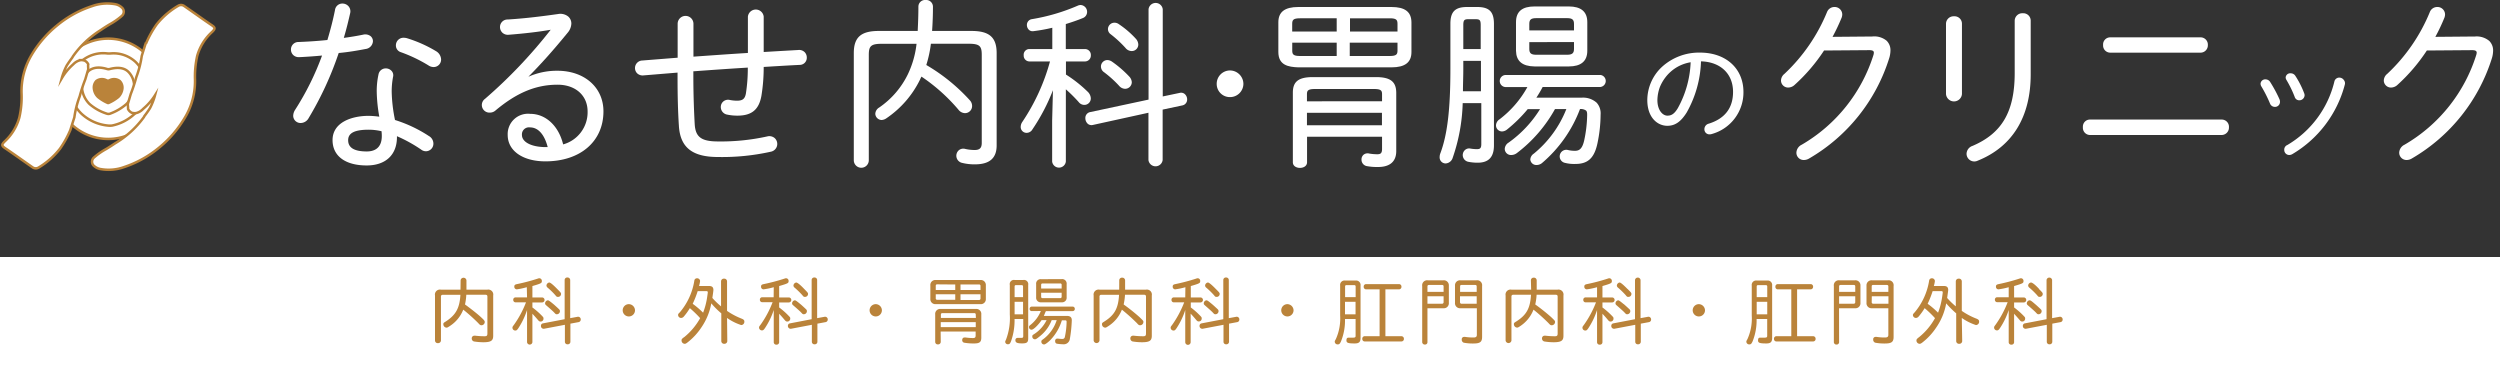 <svg id="レイヤー_1" data-name="レイヤー 1" xmlns="http://www.w3.org/2000/svg" width="500" height="73.4" viewBox="0 0 500 73.4">
  <rect x="0" y="0" width="500" height="73.4" fill="#333333" stroke="none"/>
  <defs>
    <style>
      .cls-1, .cls-3 {
        fill: #fff;
      }

      .cls-1 {
        stroke: #ba833a;
        stroke-miterlimit: 10;
        stroke-width: 0.5px;
      }

      .cls-2 {
        fill: #ba833a;
      }
    </style>
  </defs>
  <title>logo_white</title>
  <g>
    <g>
      <g>
        <path class="cls-1" d="M33,17.76a9.78,9.78,0,0,1-3,7.09,10.68,10.68,0,0,1-14.72,0,9.77,9.77,0,0,1,0-14.18,10.68,10.68,0,0,1,14.72,0A9.78,9.78,0,0,1,33,17.76Z" transform="translate(-1)"/>
        <path class="cls-1" d="M17,12.5a6.7,6.7,0,0,1,5.47-1.81,5,5,0,0,0,.67,0,6.5,6.5,0,0,1,5,1.72,7,7,0,0,1,2.06,5.09,7.5,7.5,0,0,1-2.2,5.2,9.27,9.27,0,0,1-4.58,2.41,3.61,3.61,0,0,1-.87,0,9,9,0,0,1-5.27-2.38A7.5,7.5,0,0,1,15,17.61,7,7,0,0,1,17,12.5Z" transform="translate(-1)"/>
        <path class="cls-1" d="M18.54,14.36c1-1,2.46-1,3.91-.55a.91.91,0,0,0,.49,0c1.4-.36,2.82-.38,3.77.59a4,4,0,0,1,1.1,3.15,5.16,5.16,0,0,1-1.56,3.29A10.32,10.32,0,0,1,23,22.74a1,1,0,0,1-.62,0A9.8,9.8,0,0,1,18.9,20.8a5.12,5.12,0,0,1-1.51-3.32A4,4,0,0,1,18.54,14.36Z" transform="translate(-1)"/>
        <path class="cls-2" d="M25.1,16a2.15,2.15,0,0,0-2.35-.14.51.51,0,0,1-.3,0,2.13,2.13,0,0,0-2.34.14,2.13,2.13,0,0,0-.58,1.73,3,3,0,0,0,.91,1.87,8.67,8.67,0,0,0,2,1.22.5.5,0,0,0,.38,0,8.72,8.72,0,0,0,2-1.22,3.09,3.09,0,0,0,.91-1.87A2.13,2.13,0,0,0,25.1,16Z" transform="translate(-1)"/>
        <path class="cls-1" d="M30.14,8.66c-.26.84-.53,1.68-.79,2.53a19.88,19.88,0,0,1-1.08,4.21,31.44,31.44,0,0,1-1.12,3.4c-.2.67-.39,1.34-.59,2,0,.34.07.69.05,1a1.64,1.64,0,0,0,.82.79l.09,0,.3.05h.12a1.74,1.74,0,0,0,.39-.05h0a2.82,2.82,0,0,0,1-.53c.18-.14.32-.31.49-.45A11.42,11.42,0,0,0,32,19.06a12.43,12.43,0,0,1-1,2.56c-.35.56-.74,1.1-1.14,1.63a.71.71,0,0,1-.11.21A19.25,19.25,0,0,1,24,28.68h0c-.59.4-1.18.78-1.79,1.14a13.57,13.57,0,0,0-2.4,1.67,1.1,1.1,0,0,0,.06,1.75,2.56,2.56,0,0,0,1.12.55,9.08,9.08,0,0,0,4.79-.36,21.71,21.71,0,0,0,7-3.87,22.41,22.41,0,0,0,5.09-5.85A14.16,14.16,0,0,0,40,16a19,19,0,0,1,.44-4.82,10.23,10.23,0,0,1,3-4.81c.61-.61.62-.85-.07-1.31-1.85-1.25-3.65-2.56-5.49-3.83a1.1,1.1,0,0,0-1.26-.06,15.58,15.58,0,0,0-4.29,3.71,19.87,19.87,0,0,0-2.09,3.74Z" transform="translate(-1)"/>
        <path class="cls-1" d="M15.07,26c.26-.84.53-1.68.8-2.52a19.56,19.56,0,0,1,1.07-4.21,31.6,31.6,0,0,1,1.12-3.41c.2-.67.39-1.34.59-2,0-.34-.07-.69,0-1a1.58,1.58,0,0,0-.82-.78l-.09,0-.3-.06h-.12a1.81,1.81,0,0,0-.39.05h0a2.82,2.82,0,0,0-1,.53c-.17.14-.32.31-.49.45a11.42,11.42,0,0,0-2.09,2.61,12.43,12.43,0,0,1,1-2.56c.36-.56.74-1.1,1.14-1.63a.71.71,0,0,1,.11-.21A19.25,19.25,0,0,1,21.17,6h0c.58-.4,1.17-.78,1.78-1.14a13.57,13.57,0,0,0,2.4-1.67,1.1,1.1,0,0,0-.06-1.75A2.58,2.58,0,0,0,24.19.87a9.07,9.07,0,0,0-4.79.36,21.5,21.5,0,0,0-7,3.87A22.26,22.26,0,0,0,7.31,11a14.16,14.16,0,0,0-2,7.67,18.09,18.09,0,0,1-.44,4.82,10.24,10.24,0,0,1-2.94,4.81c-.62.61-.62.85.06,1.31,1.85,1.25,3.66,2.56,5.49,3.83a1.1,1.1,0,0,0,1.26.06A15.58,15.58,0,0,0,13,29.74,19.87,19.87,0,0,0,15.07,26Z" transform="translate(-1)"/>
      </g>
      <path class="cls-3" d="M445.3,23.91H419a1.41,1.41,0,0,0-1.42,1.52A1.44,1.44,0,0,0,419,27h26.3a1.48,1.48,0,0,0,1.49-1.53A1.45,1.45,0,0,0,445.3,23.91Z" transform="translate(-1)"/>
      <path class="cls-3" d="M88.25,10.26h0a26.1,26.1,0,0,0-5.93-2.64,2.88,2.88,0,0,0-.59-.07,1.51,1.51,0,0,0-1.55,1.5,1.4,1.4,0,0,0,1,1.39,29.39,29.39,0,0,1,5.51,2.64,1.85,1.85,0,0,0,1.06.33,1.49,1.49,0,0,0,1.47-1.51A2,2,0,0,0,88.25,10.26Z" transform="translate(-1)"/>
      <path class="cls-3" d="M86.77,27.2A26.93,26.93,0,0,0,80,24a31,31,0,0,1-.66-5.59,15.51,15.51,0,0,1,.29-3.13v0a1.27,1.27,0,0,0-.28-1.06,1.55,1.55,0,0,0-1.19-.54,1.46,1.46,0,0,0-1.46,1.21,15.33,15.33,0,0,0-.35,3.6,31,31,0,0,0,.51,4.85,16.57,16.57,0,0,0-2.15-.17c-3.32,0-7.2,1.27-7.2,4.85,0,3.18,2.55,5.07,6.82,5.07,3.8,0,6.06-2.12,6.06-5.68v-.17a29,29,0,0,1,4.83,2.67,1.56,1.56,0,0,0,1,.34,1.51,1.51,0,0,0,1.46-1.55A1.75,1.75,0,0,0,86.77,27.2Zm-9.41,0c0,2.56-1.64,3.09-3,3.09-2.51,0-3.73-.74-3.73-2.25s1.43-2.1,4.15-2.1a11.19,11.19,0,0,1,2.53.31C77.33,26.52,77.36,26.83,77.36,27.16Z" transform="translate(-1)"/>
      <path class="cls-3" d="M74.11,9.8a1.66,1.66,0,0,0,1.48-1.58,1.35,1.35,0,0,0-.48-1,1.77,1.77,0,0,0-1.47-.29c-1.15.24-2.46.46-3.88.65.54-1.79.94-3.49,1.27-4.93a1.54,1.54,0,0,0-.28-1.34A1.61,1.61,0,0,0,69.49.71,1.48,1.48,0,0,0,68,2c-.37,1.87-.87,3.82-1.52,6-2.17.23-4.21.34-5.75.4a1.49,1.49,0,0,0-1.54,1.51A1.53,1.53,0,0,0,59.64,11a1.58,1.58,0,0,0,1.15.43h.09c1.49-.07,3-.18,4.53-.32A54.8,54.8,0,0,1,60,22a2.33,2.33,0,0,0-.36,1.14,1.46,1.46,0,0,0,1.5,1.46,1.84,1.84,0,0,0,1.6-1,66.06,66.06,0,0,0,6-13C70.64,10.43,72.44,10.12,74.11,9.8Z" transform="translate(-1)"/>
      <path class="cls-3" d="M112.48,14.15a14,14,0,0,0-5.8,1.2c2.61-2.64,4.91-5.21,7.84-8.79a3,3,0,0,0,.75-1.84,1.85,1.85,0,0,0-.62-1.41,2.51,2.51,0,0,0-2-.51c-4,.57-7.06.91-10.09,1.1A1.5,1.5,0,0,0,101,5.41a1.56,1.56,0,0,0,.49,1.14,1.6,1.6,0,0,0,1.26.4c3.16-.25,6-.58,8.39-1A97.4,97.4,0,0,1,98,19.77a1.52,1.52,0,0,0,1,2.75,1.68,1.68,0,0,0,1-.34c4.3-3.63,8.16-5.24,12.52-5.24,3.57,0,6,2.15,6,5.36a6.67,6.67,0,0,1-4.89,6.58c-.91-3.72-3.48-6.11-6.59-6.11A4.07,4.07,0,0,0,102.54,27c0,3.15,3,5.27,7.54,5.27,7,0,11.61-4,11.61-10C121.69,17.5,117.9,14.15,112.48,14.15ZM107,25.48c1.63,0,2.88,1.4,3.54,3.94h-.39c-2.84,0-4.76-1-4.76-2.41A1.41,1.41,0,0,1,107,25.48Z" transform="translate(-1)"/>
      <path class="cls-3" d="M160.66,10l-3.53.2-3.39.2V3.32a1.59,1.59,0,0,0-3.16,0v7.27c-3.63.22-7.32.49-10.89.74V4.76a1.58,1.58,0,0,0-3.16,0v6.78l-7.05.56A1.51,1.51,0,0,0,128,13.61a1.47,1.47,0,0,0,.46,1.08,1.6,1.6,0,0,0,1.25.39l6.8-.56v.87c0,3.82.08,6.94.27,9.81.27,4.29,2.68,6.2,7.8,6.2a44.62,44.62,0,0,0,10.59-1.06,1.58,1.58,0,0,0,.71-2.77,1.66,1.66,0,0,0-1.45-.28,43,43,0,0,1-9.81,1c-3.35,0-4.53-.87-4.68-3.47-.12-2.18-.27-5.61-.27-9.56v-1h.05c3.55-.26,7.22-.52,10.84-.74a32.44,32.44,0,0,1-.38,5.18c-.2,1.08-.66,1.44-1.8,1.44A7.81,7.81,0,0,1,147,20a1.48,1.48,0,0,0-1.31.27,1.45,1.45,0,0,0-.53,1.12,1.54,1.54,0,0,0,1.32,1.54,9.75,9.75,0,0,0,2,.2c2.88,0,4.32-1.21,4.81-4a35.62,35.62,0,0,0,.45-5.74c2.46-.15,4.86-.3,7.2-.41a1.42,1.42,0,0,0,1.42-1.47,1.53,1.53,0,0,0-.47-1.12A1.57,1.57,0,0,0,160.66,10Z" transform="translate(-1)"/>
      <path class="cls-3" d="M195.3,6.19h-7.88c.11-1.6.17-3.2.17-4.88A1.35,1.35,0,0,0,186.13,0a1.33,1.33,0,0,0-1.45,1.28c0,1.85-.07,3.45-.14,4.91h-7.78c-3.58,0-5,1.28-5,4.43V32.05a1.5,1.5,0,0,0,3,0V11c0-1.71.35-2.24,2.55-2.24h7a19,19,0,0,1-1.73,6.08,17.14,17.14,0,0,1-5.75,6.67,1.54,1.54,0,0,0-.77,1.26A1.3,1.3,0,0,0,177.33,24a1.83,1.83,0,0,0,.9-.31A19.89,19.89,0,0,0,185,15.93c.05-.12.11-.25.17-.37l.12-.24a36,36,0,0,1,7.4,6.62,1.7,1.7,0,0,0,1.31.69,1.42,1.42,0,0,0,1.42-1.42,1.66,1.66,0,0,0-.46-1.16A36.74,36.74,0,0,0,186.26,13a23.6,23.6,0,0,0,.92-4.25h7.61c2.2,0,2.56.53,2.56,2.24v17.6c0,1-.41,1.41-1.41,1.41a8.48,8.48,0,0,1-1.87-.21,1.42,1.42,0,0,0-1.27.23,1.46,1.46,0,0,0,.64,2.56,10.13,10.13,0,0,0,2.54.29c2.93,0,4.35-1.23,4.35-3.78V10.62C200.33,7.47,198.87,6.19,195.3,6.19Z" transform="translate(-1)"/>
      <path class="cls-3" d="M223.1,6.82a22.61,22.61,0,0,1,3,2.77,1.6,1.6,0,0,0,1.24.62,1.3,1.3,0,0,0,1.32-1.31,1.82,1.82,0,0,0-.5-1.16h0a18.3,18.3,0,0,0-3.35-2.88,1.48,1.48,0,0,0-.9-.32,1.3,1.3,0,0,0-1.32,1.28A1.27,1.27,0,0,0,223.1,6.82Z" transform="translate(-1)"/>
      <path class="cls-3" d="M221.82,14.45a22,22,0,0,1,3.09,2.81,1.61,1.61,0,0,0,1.1.5,1.34,1.34,0,0,0,1.35-1.31,1.78,1.78,0,0,0-.5-1.13h0a21.92,21.92,0,0,0-3.47-3,1.77,1.77,0,0,0-.89-.31,1.3,1.3,0,0,0-1.31,1.28A1.38,1.38,0,0,0,221.82,14.45Z" transform="translate(-1)"/>
      <path class="cls-3" d="M236.93,18.58l-3.38.71V1.85a1.43,1.43,0,0,0-2.84,0V19.92l-11.64,2.49a1.19,1.19,0,0,0-1,1.23,1.51,1.51,0,0,0,.51,1.14,1.16,1.16,0,0,0,1,.21l11.11-2.44V32a1.43,1.43,0,0,0,2.84,0V21.92l3.9-.83a1.19,1.19,0,0,0,1-1.2,1.43,1.43,0,0,0-.5-1.1A1.12,1.12,0,0,0,236.93,18.58Z" transform="translate(-1)"/>
      <path class="cls-3" d="M219.16,19.67a1.92,1.92,0,0,0-.64-1.34,26.22,26.22,0,0,0-4.33-3.42V12.29H218a1.18,1.18,0,0,0,1.17-1.24A1.17,1.17,0,0,0,218,9.81h-3.84v-5c1.07-.33,2.3-.74,3.39-1.19a1.31,1.31,0,0,0,.87-1.23A1.37,1.37,0,0,0,217.13,1a1.48,1.48,0,0,0-.55.12,39,39,0,0,1-9.2,2.71,1.16,1.16,0,0,0-1,1.16,1.33,1.33,0,0,0,.43,1,1.1,1.1,0,0,0,.9.24,33.36,33.36,0,0,0,3.75-.68V9.81h-4.59a1.13,1.13,0,0,0-1.13,1.24,1.16,1.16,0,0,0,1.13,1.24H211a41,41,0,0,1-5.52,12.07,1.81,1.81,0,0,0-.34,1,1.17,1.17,0,0,0,1.17,1.21,1.34,1.34,0,0,0,1.18-.7,39.13,39.13,0,0,0,4.1-7.83l-.16,6.07v8.2a1.38,1.38,0,0,0,2.74,0V17.86a30.8,30.8,0,0,1,2.56,2.54,1.42,1.42,0,0,0,1.14.58A1.29,1.29,0,0,0,219.16,19.67Z" transform="translate(-1)"/>
      <path class="cls-3" d="M247,14.09a2.67,2.67,0,0,0-2.66,2.68A2.63,2.63,0,0,0,247,19.42a2.67,2.67,0,0,0,2.68-2.65A2.71,2.71,0,0,0,247,14.09Z" transform="translate(-1)"/>
      <path class="cls-3" d="M276.2,15.42H263.57c-2.87,0-4,.9-4,3.11V32.45c0,.78.74,1.13,1.42,1.13s1.42-.35,1.42-1.13v-5.1h15V29.8c0,.88-.34,1.05-.94,1.05a9.57,9.57,0,0,1-1.62-.14,1.29,1.29,0,0,0-1.13.23,1.24,1.24,0,0,0-.42,1,1.3,1.3,0,0,0,1,1.27,11,11,0,0,0,2.31.19c2.38,0,3.64-1.1,3.64-3.18V18.53C280.23,16.32,279.06,15.42,276.2,15.42Zm1.19,7.14v2.49h-15V22.56Zm-15-2.3V18.88c0-.73.16-1.08,1.63-1.08h11.77c1.46,0,1.62.35,1.62,1.08v1.38Z" transform="translate(-1)"/>
      <path class="cls-3" d="M279.28,1.4H260.67c-2.73,0-4,1-4,3.06V10.4c0,2.65,2,3,4,3.07h18.62c2.72,0,4-1,4-3.07V4.46C283.27,2.37,282,1.4,279.28,1.4Zm1.22,7.13v1.59c0,.75-.22,1.08-1.55,1.08h-8V8.53Zm0-3.75V6.3H271V3.66h8C280.29,3.66,280.5,4,280.5,4.78ZM268.34,8.53V11.2H261c-1.33,0-1.55-.33-1.55-1.08V8.53Zm0-4.87V6.3h-8.9V4.78c0-.79.21-1.12,1.55-1.12Z" transform="translate(-1)"/>
      <path class="cls-3" d="M307.91,13.29h6.84c2.46,0,3.71-1.06,3.71-3.14V4.43c0-2.09-1.25-3.14-3.71-3.14h-6.84c-2.46,0-3.71,1-3.71,3.14v5.72C304.24,12.22,305.45,13.25,307.91,13.29Zm-1.05-7.21V4.78c0-.86.35-1.15,1.38-1.15h6.19c1,0,1.37.29,1.37,1.15v1.3Zm8.94,2.34V9.79c0,.85-.37,1.16-1.37,1.16h-6.19c-1,0-1.38-.29-1.38-1.16V8.42Z" transform="translate(-1)"/>
      <path class="cls-3" d="M321.05,15h-19a1.21,1.21,0,0,0,0,2.41h4.43a20.57,20.57,0,0,1-5.58,6.46,1.51,1.51,0,0,0-.7,1.21,1.21,1.21,0,0,0,1.21,1.21,1.66,1.66,0,0,0,1-.39,28.49,28.49,0,0,0,4.14-4.08h2.46a23.15,23.15,0,0,1-6.29,6.7,1.57,1.57,0,0,0-.77,1.25A1.24,1.24,0,0,0,303.3,31a1.86,1.86,0,0,0,1.08-.39A28.2,28.2,0,0,0,312,21.81h2.27a21.85,21.85,0,0,1-6.51,8.92,1.5,1.5,0,0,0-.7,1.18A1.21,1.21,0,0,0,308.34,33a1.72,1.72,0,0,0,1.05-.38A26.34,26.34,0,0,0,317,21.81a1.78,1.78,0,0,1,1.23.32c.16.17.21.43.2.94a25.53,25.53,0,0,1-.61,5.09c-.39,1.65-1,2-1.84,2a5.85,5.85,0,0,1-1.44-.17,1.32,1.32,0,1,0-.56,2.58,7.53,7.53,0,0,0,2.11.22c2.49,0,3.76-1.18,4.39-4.08a28.59,28.59,0,0,0,.64-5.79,3.18,3.18,0,0,0-.79-2.38,4.07,4.07,0,0,0-3.06-1h-9a24.58,24.58,0,0,0,1.26-2.14h11.52a1.21,1.21,0,0,0,0-2.41Z" transform="translate(-1)"/>
      <path class="cls-3" d="M296.43,1.4h-2c-2.41,0-3.35.94-3.35,3.35V13.8c0,8.09-.61,13.13-2,16.84a2,2,0,0,0-.15.77,1.2,1.2,0,0,0,1.2,1.28,1.58,1.58,0,0,0,1.41-1.13,36.28,36.28,0,0,0,2-10.93h3.72v8.2c0,.86-.29,1-.87,1a7.78,7.78,0,0,1-1.27-.11A1.24,1.24,0,0,0,294,30a1.37,1.37,0,0,0,.66,2.36,9.49,9.49,0,0,0,1.88.18c2.19,0,3.25-1.13,3.25-3.46V4.75C299.78,2.34,298.84,1.4,296.43,1.4Zm.76,10.78v6.07h-3.6c0-1.44.07-2.92.07-4.38V12.18Zm-3.53-2.37V5.07c0-1,.16-1.23,1-1.23h1.43c.89,0,1.05.19,1.05,1.23V9.81Z" transform="translate(-1)"/>
      <path class="cls-3" d="M341,10.52a11,11,0,0,0-7.62,2.87A9.12,9.12,0,0,0,330.46,20c0,3.55,2.07,5.16,4,5.16,1.54,0,2.7-.79,3.87-2.65a22.06,22.06,0,0,0,2.87-10.24c3.9.1,6.41,2.49,6.41,6.11,0,3.21-1.63,5.34-4.85,6.35a1.14,1.14,0,0,0-.88,1.09,1,1,0,0,0,1.05,1.05,1.38,1.38,0,0,0,.43-.07,8.63,8.63,0,0,0,6.33-8.42C349.68,13.69,346.18,10.52,341,10.52Zm-6.52,12.61c-.95,0-2-1.09-2-3.1a8,8,0,0,1,.49-2.61,8.42,8.42,0,0,1,1.07-1.88,8,8,0,0,1,2.53-2.21,8.15,8.15,0,0,1,2.56-.88,20.54,20.54,0,0,1-2.56,9.17C335.75,23,335.07,23.13,334.45,23.13Z" transform="translate(-1)"/>
      <path class="cls-3" d="M375.44,7.3l-7.93.07a40,40,0,0,0,1.83-3.87,1.93,1.93,0,0,0,.11-.65,1.51,1.51,0,0,0-1.56-1.45,1.58,1.58,0,0,0-1.48,1,35.33,35.33,0,0,1-8.52,12.37,1.77,1.77,0,0,0-.69,1.35,1.42,1.42,0,0,0,1.46,1.39,1.89,1.89,0,0,0,1.26-.53,35.15,35.15,0,0,0,5.89-6.88l9.06-.07c.8,0,.9.27.9.51a1.94,1.94,0,0,1-.06.4,31.8,31.8,0,0,1-14.36,18,1.85,1.85,0,0,0-1.07,1.59A1.45,1.45,0,0,0,361.77,32a2,2,0,0,0,1-.27,35.39,35.39,0,0,0,16.1-20.19,5.32,5.32,0,0,0,.22-1.39,2.65,2.65,0,0,0-.76-2A3.88,3.88,0,0,0,375.44,7.3Z" transform="translate(-1)"/>
      <path class="cls-3" d="M405.57,2.65a1.52,1.52,0,0,0-1.63,1.49V14.59c0,7.71-2.53,12.07-8.44,14.59a1.72,1.72,0,0,0-1.19,1.58,1.55,1.55,0,0,0,2.22,1.38c6.94-2.78,10.61-8.75,10.61-17.26V4.14A1.48,1.48,0,0,0,405.57,2.65Z" transform="translate(-1)"/>
      <path class="cls-3" d="M391.79,3.26a1.51,1.51,0,0,0-1.59,1.49V18.81a1.6,1.6,0,0,0,3.19,0V4.75A1.48,1.48,0,0,0,391.79,3.26Z" transform="translate(-1)"/>
      <path class="cls-3" d="M423,10.53h18A1.47,1.47,0,0,0,442.57,9a1.45,1.45,0,0,0-1.49-1.53H423A1.42,1.42,0,0,0,421.62,9,1.43,1.43,0,0,0,423,10.53Z" transform="translate(-1)"/>
      <path class="cls-3" d="M468.87,15.52a1,1,0,0,0-1,.81A20.23,20.23,0,0,1,458.47,29a1,1,0,0,0-.62,1,1,1,0,0,0,1,1,1.28,1.28,0,0,0,.59-.16,22.88,22.88,0,0,0,10.52-13.9,1,1,0,0,0-.18-.92A1.12,1.12,0,0,0,468.87,15.52Z" transform="translate(-1)"/>
      <path class="cls-3" d="M459.94,19.38a.94.94,0,0,0,.9.68,1.05,1.05,0,0,0,1.08-1,1.14,1.14,0,0,0-.08-.4,17.83,17.83,0,0,0-1.79-3.52,1.09,1.09,0,0,0-.92-.48.91.91,0,0,0-1,.83,1,1,0,0,0,.16.5A22.1,22.1,0,0,1,459.94,19.38Z" transform="translate(-1)"/>
      <path class="cls-3" d="M457,20.36a1.27,1.27,0,0,0-.1-.5h0a27.05,27.05,0,0,0-1.89-3.5,1.11,1.11,0,0,0-.9-.49.94.94,0,0,0-1,.86,1.11,1.11,0,0,0,.16.55,26.31,26.31,0,0,1,1.72,3.4,1.05,1.05,0,0,0,1,.7A1,1,0,0,0,457,20.36Z" transform="translate(-1)"/>
      <path class="cls-3" d="M498.87,8.2A3.92,3.92,0,0,0,496,7.3l-7.93.07a37.8,37.8,0,0,0,1.83-3.87,1.93,1.93,0,0,0,.11-.65,1.51,1.51,0,0,0-1.56-1.45,1.58,1.58,0,0,0-1.48,1,35.2,35.2,0,0,1-8.52,12.37,1.77,1.77,0,0,0-.69,1.35,1.43,1.43,0,0,0,1.46,1.39,1.93,1.93,0,0,0,1.27-.53,35.47,35.47,0,0,0,5.88-6.88l9.06-.07c.8,0,.91.27.91.51a2,2,0,0,1-.07.4,31.72,31.72,0,0,1-14.36,18,1.85,1.85,0,0,0-1.07,1.59A1.46,1.46,0,0,0,482.31,32a2,2,0,0,0,1-.27A35.41,35.41,0,0,0,499.4,11.58a5.32,5.32,0,0,0,.22-1.39A2.68,2.68,0,0,0,498.87,8.2Z" transform="translate(-1)"/>
    </g>
    <rect class="cls-3" y="51.4" width="500" height="22"/>
    <g>
      <path class="cls-2" d="M93.12,56.06a.59.59,0,0,1,1.17,0v1.87h4.18a1,1,0,0,1,1.17,1.17v8.06c0,1-.48,1.29-2,1.29a12.15,12.15,0,0,1-1.8-.15.59.59,0,0,1-.49-.59.52.52,0,0,1,.51-.57.89.89,0,0,1,.21,0,16,16,0,0,0,1.84.11c.45,0,.57-.12.57-.57V59.33c0-.26-.12-.38-.39-.38H94.26A11.2,11.2,0,0,1,94,60.89c1.36,1,2.53,1.93,3.18,2.53s.77.75.77,1a.66.66,0,0,1-.61.63c-.24,0-.31,0-.69-.43a35.65,35.65,0,0,0-3-2.69,6.87,6.87,0,0,1-2.77,3.33c-.36.24-.43.27-.6.27a.68.68,0,0,1-.61-.66c0-.24,0-.28.48-.57,2-1.3,2.78-2.65,2.93-5.34H89.56c-.25,0-.37.12-.37.38V68.1a.56.56,0,0,1-.59.53A.54.54,0,0,1,88,68.1v-9a1,1,0,0,1,1.17-1.17h3.93Z" transform="translate(-1)"/>
      <path class="cls-2" d="M106.36,57.44a14.25,14.25,0,0,1-2,.43.51.51,0,0,1-.5-.55c0-.3.14-.42.54-.5a38.39,38.39,0,0,0,4.19-1.11.83.83,0,0,1,.27-.06.52.52,0,0,1,.51.56c0,.42-.12.48-1.89,1v2.28h1.93a.5.5,0,0,1,0,1h-1.93v1a14.94,14.94,0,0,1,1.88,1.64c.32.34.34.36.34.6a.57.57,0,0,1-.58.58c-.21,0-.33-.07-.54-.33-.47-.55-.65-.75-1.1-1.23v5.7a.54.54,0,0,1-1.07,0V62a14.92,14.92,0,0,1-1.74,3.64c-.27.39-.37.47-.63.47a.57.57,0,0,1-.55-.54c0-.2,0-.2.34-.66a20.13,20.13,0,0,0,2.37-4.44h-2.1a.47.47,0,0,1-.45-.5.45.45,0,0,1,.45-.49h2.31ZM113.93,56a.5.5,0,0,1,.55-.5.52.52,0,0,1,.56.5v7.63l1.52-.28a.26.26,0,0,1,.11,0,.53.53,0,0,1,.48.56.52.52,0,0,1-.41.51l-1.66.31v3.63a.51.51,0,0,1-.55.5.5.5,0,0,1-.55-.5v-3.4l-4.17.79a.32.32,0,0,1-.13,0,.54.54,0,0,1-.49-.57.47.47,0,0,1,.37-.5l4.37-.84Zm-2.27,4.8c.19.15.91.81,1.16,1.06a.5.5,0,0,1,.17.38.62.62,0,0,1-.6.61c-.18,0-.24,0-.51-.3s-1-.93-1.62-1.47c-.18-.15-.24-.25-.24-.4a.64.64,0,0,1,.53-.62C110.73,60.06,110.89,60.17,111.66,60.8Zm.79-3c.69.69.76.78.76,1a.59.59,0,0,1-.58.58c-.23,0-.3,0-.56-.34a15.32,15.32,0,0,0-1.57-1.53.57.57,0,0,1-.21-.41.66.66,0,0,1,.57-.6C111.09,56.52,111.57,56.9,112.45,57.8Z" transform="translate(-1)"/>
      <path class="cls-2" d="M128,62.06a1.23,1.23,0,1,1-2.46,0,1.23,1.23,0,0,1,1.23-1.23A1.26,1.26,0,0,1,128,62.06Z" transform="translate(-1)"/>
      <path class="cls-2" d="M146.46,68.22a.57.57,0,0,1-.6.54.55.55,0,0,1-.6-.54V62.67a16.28,16.28,0,0,1-2-2,12.39,12.39,0,0,1-2,4.84,12.53,12.53,0,0,1-2.79,3c-.3.22-.37.25-.55.25a.66.66,0,0,1-.61-.63c0-.27,0-.34.6-.76a13,13,0,0,0,3.12-3.74,22.16,22.16,0,0,0-2.06-2,12,12,0,0,1-1.24,1.72.74.74,0,0,1-.51.24.6.6,0,0,1-.6-.57c0-.16,0-.24.34-.55a12.89,12.89,0,0,0,2.91-6.36.51.51,0,0,1,.52-.45.58.58,0,0,1,.63.54,6.26,6.26,0,0,1-.21,1h2c.6,0,.87.24.87.8q0,.2-.21,1.59a15,15,0,0,0,1.74,1.68v-5a.55.55,0,0,1,.6-.54.55.55,0,0,1,.6.54v5.91a14.21,14.21,0,0,0,2.87,1.53c.42.16.59.31.59.58a.65.65,0,0,1-.63.72,10.34,10.34,0,0,1-2.83-1.42Zm-5.92-10a19.92,19.92,0,0,1-1,2.54,16.65,16.65,0,0,1,2.08,1.78,14.81,14.81,0,0,0,.75-2.73c.07-.43.19-1.24.19-1.35s-.07-.24-.25-.24Z" transform="translate(-1)"/>
      <path class="cls-2" d="M155.75,57.44a14,14,0,0,1-2.05.43.51.51,0,0,1-.49-.55c0-.3.13-.42.54-.5a39,39,0,0,0,4.19-1.11.74.74,0,0,1,.27-.06.52.52,0,0,1,.51.56c0,.42-.12.48-1.89,1v2.28h1.93a.5.5,0,0,1,0,1h-1.93v1a14.57,14.57,0,0,1,1.87,1.64c.33.34.35.36.35.6a.58.58,0,0,1-.59.58c-.21,0-.33-.07-.54-.33-.46-.55-.64-.75-1.09-1.23v5.7a.49.49,0,0,1-.54.48.49.49,0,0,1-.54-.48V62A14.93,14.93,0,0,1,154,65.61c-.27.39-.38.47-.63.47a.58.58,0,0,1-.56-.54c0-.2,0-.2.35-.66a20.09,20.09,0,0,0,2.36-4.44h-2.09a.46.46,0,0,1-.45-.5.45.45,0,0,1,.45-.49h2.3ZM163.33,56a.5.5,0,0,1,.55-.5.51.51,0,0,1,.55.5v7.63l1.53-.28a.26.26,0,0,1,.11,0,.53.53,0,0,1,.48.56.52.52,0,0,1-.41.51l-1.66.31v3.63a.51.51,0,0,1-.55.5.51.51,0,0,1-.56-.5v-3.4l-4.16.79a.32.32,0,0,1-.13,0,.55.55,0,0,1-.5-.57.48.48,0,0,1,.38-.5l4.37-.84Zm-2.28,4.8c.2.15.91.81,1.17,1.06a.49.49,0,0,1,.16.38.62.62,0,0,1-.59.61c-.18,0-.24,0-.51-.3s-1-.93-1.62-1.47c-.18-.15-.24-.25-.24-.4a.64.64,0,0,1,.52-.62C160.12,60.06,160.29,60.17,161.05,60.8Zm.8-3c.68.69.76.78.76,1a.6.6,0,0,1-.59.58c-.22,0-.29,0-.55-.34a16.42,16.42,0,0,0-1.57-1.53.54.54,0,0,1-.21-.41.66.66,0,0,1,.57-.6C160.48,56.52,161,56.9,161.85,57.8Z" transform="translate(-1)"/>
      <path class="cls-2" d="M177.38,62.06a1.23,1.23,0,1,1-1.22-1.23A1.25,1.25,0,0,1,177.38,62.06Z" transform="translate(-1)"/>
      <path class="cls-2" d="M197.1,56a1,1,0,0,1,1.07,1.08v2.67a1,1,0,0,1-1.07,1.08h-8.95a1,1,0,0,1-1.08-1.08V57.11A1,1,0,0,1,188.15,56Zm-7.95,12.39a.52.52,0,0,1-.56.49.5.5,0,0,1-.55-.49V62.9a1,1,0,0,1,1.11-1.11h7a1,1,0,0,1,1.11,1.11v4.63c0,.87-.34,1.16-1.42,1.16a10.66,10.66,0,0,1-2-.15.5.5,0,0,1-.4-.51c0-.33.18-.53.46-.53a.79.79,0,0,1,.23,0,10.7,10.7,0,0,0,1.45.11c.43,0,.55-.12.55-.56V66.3h-7Zm-.71-11.52c-.2,0-.29.09-.29.3V58h3.9V56.9Zm-.29,2.77a.28.28,0,0,0,.31.32h3.59V58.85h-3.9Zm8,3.29a.26.26,0,0,0-.3-.3h-6.37c-.21,0-.3.09-.3.3v.66h7Zm-7,2.5h7v-1h-7ZM193.1,58h4v-.8a.28.28,0,0,0-.32-.31H193.1Zm0,2h3.68a.29.29,0,0,0,.32-.32v-.82h-4Z" transform="translate(-1)"/>
      <path class="cls-2" d="M203.91,63.8a12.58,12.58,0,0,1-.68,4.39c-.22.56-.33.66-.65.66a.51.51,0,0,1-.54-.48c0-.1,0-.1.18-.49a12.07,12.07,0,0,0,.74-5V57a.84.84,0,0,1,1-1h1.68a.85.85,0,0,1,1,1V67.68c0,.78-.25,1-1.21,1s-1.35-.14-1.35-.63a.43.43,0,0,1,.39-.47l.79,0h0c.3,0,.39-.09.39-.38V63.8Zm1.7-6.48c0-.21-.1-.3-.31-.3h-1.08c-.21,0-.3.09-.3.3v2.11h1.69Zm-1.69,5.55h1.69V60.36h-1.69Zm3.41-.65a.41.41,0,0,1-.4-.45.42.42,0,0,1,.4-.45h8.22a.43.43,0,0,1,.41.45.42.42,0,0,1-.41.45h-5.37c-.05.11-.05.12-.11.24s-.19.48-.3.72h4.59c.67,0,1,.27,1,.87a26.9,26.9,0,0,1-.4,3.8,1.23,1.23,0,0,1-1.38,1,7.94,7.94,0,0,1-1.2-.11c-.23-.06-.35-.22-.35-.54a.43.43,0,0,1,.41-.48l.15,0a6.34,6.34,0,0,0,.84.07.48.48,0,0,0,.54-.4,15.2,15.2,0,0,0,.35-3c0-.24-.06-.32-.26-.32h-.69a9.73,9.73,0,0,1-2.36,4c-.57.54-1,.82-1.18.82a.54.54,0,0,1-.56-.54c0-.24,0-.25.5-.61a7.63,7.63,0,0,0,2.57-3.71h-1a7.56,7.56,0,0,1-2.46,3.29c-.55.45-.72.54-.9.54a.53.53,0,0,1-.52-.56c0-.22,0-.25.43-.52a7,7,0,0,0,2.43-2.75h-1c-.69,1-1.62,1.91-2,1.91a.51.51,0,0,1-.52-.5c0-.19,0-.24.37-.52a6.84,6.84,0,0,0,2-2.72Zm6-6.4a.9.9,0,0,1,1,1v2.64a.91.91,0,0,1-1,1h-4.1a.91.91,0,0,1-1-1V56.84a.89.89,0,0,1,1-1Zm0,1.17a.26.26,0,0,0-.3-.3h-3.5c-.21,0-.3.09-.3.3v.72h4.1Zm-4.1,2.34c0,.21.09.3.3.3h3.5a.27.27,0,0,0,.3-.3v-.78h-4.1Z" transform="translate(-1)"/>
      <path class="cls-2" d="M224.85,56.06a.54.54,0,0,1,.58-.53.56.56,0,0,1,.59.53v1.87h4.17a1,1,0,0,1,1.17,1.17v8.06c0,1-.48,1.29-2,1.29a11.88,11.88,0,0,1-1.79-.15.6.6,0,0,1-.5-.59.52.52,0,0,1,.51-.57.84.84,0,0,1,.21,0,16.11,16.11,0,0,0,1.84.11c.45,0,.57-.12.57-.57V59.33c0-.26-.12-.38-.39-.38H226a11.2,11.2,0,0,1-.27,1.94,39.29,39.29,0,0,1,3.17,2.53c.78.75.78.75.78,1a.66.66,0,0,1-.61.63c-.24,0-.32,0-.69-.43a39.22,39.22,0,0,0-3-2.69,6.87,6.87,0,0,1-2.77,3.33c-.36.24-.44.27-.6.27a.68.68,0,0,1-.61-.66c0-.24,0-.28.47-.57,2.06-1.3,2.79-2.65,2.94-5.34h-3.53a.33.33,0,0,0-.38.38V68.1a.59.59,0,0,1-1.17,0v-9a1,1,0,0,1,1.17-1.17h3.94Z" transform="translate(-1)"/>
      <path class="cls-2" d="M238.08,57.44a14,14,0,0,1-2.05.43.51.51,0,0,1-.49-.55c0-.3.13-.42.54-.5a39,39,0,0,0,4.19-1.11.74.74,0,0,1,.27-.06.51.51,0,0,1,.5.56c0,.42-.11.48-1.88,1v2.28h1.93a.5.5,0,0,1,0,1h-1.93v1A14.57,14.57,0,0,1,241,63.11c.33.34.34.36.34.6a.57.57,0,0,1-.58.58c-.21,0-.33-.07-.54-.33-.46-.55-.64-.75-1.09-1.23v5.7a.54.54,0,0,1-1.08,0V62a14.56,14.56,0,0,1-1.74,3.64c-.26.39-.37.47-.62.47a.58.58,0,0,1-.56-.54c0-.2,0-.2.35-.66a20.52,20.52,0,0,0,2.36-4.44h-2.09a.46.46,0,0,1-.45-.5.45.45,0,0,1,.45-.49h2.3ZM245.66,56a.5.5,0,0,1,.55-.5.51.51,0,0,1,.55.5v7.63l1.53-.28a.22.22,0,0,1,.11,0,.53.53,0,0,1,.47.56.51.51,0,0,1-.4.51l-1.66.31v3.63a.52.52,0,0,1-.56.5.5.5,0,0,1-.55-.5v-3.4l-4.16.79a.39.39,0,0,1-.14,0,.54.54,0,0,1-.49-.57.48.48,0,0,1,.37-.5l4.38-.84Zm-2.28,4.8c.19.15.91.81,1.17,1.06a.49.49,0,0,1,.16.38.62.62,0,0,1-.6.61c-.18,0-.24,0-.51-.3s-1-.93-1.61-1.47c-.18-.15-.24-.25-.24-.4a.64.64,0,0,1,.52-.62C242.45,60.06,242.62,60.17,243.38,60.8Zm.79-3c.69.69.77.78.77,1a.6.6,0,0,1-.59.58c-.22,0-.3,0-.55-.34a16.42,16.42,0,0,0-1.57-1.53.54.54,0,0,1-.21-.41.66.66,0,0,1,.57-.6C242.81,56.52,243.29,56.9,244.17,57.8Z" transform="translate(-1)"/>
      <path class="cls-2" d="M259.71,62.06a1.23,1.23,0,1,1-1.23-1.23A1.26,1.26,0,0,1,259.71,62.06Z" transform="translate(-1)"/>
      <path class="cls-2" d="M270,63.8a11.17,11.17,0,0,1-.79,4.45c-.24.53-.36.63-.67.63a.56.56,0,0,1-.59-.54c0-.13,0-.13.23-.54a10,10,0,0,0,.85-4.69v-6a.88.88,0,0,1,1-1h2.08a.89.89,0,0,1,1,1V67.56c0,.84-.3,1.13-1.17,1.13-1.33,0-1.65-.12-1.65-.6s.18-.56.47-.56l.61,0h.21c.44,0,.54-.08.54-.38V63.8Zm2.13-6.48c0-.21-.1-.3-.31-.3h-1.5c-.21,0-.3.09-.3.3v2.11h2.11ZM270,62.87h2.11V60.36H270Zm4.21-5a.49.49,0,0,1-.47-.53.48.48,0,0,1,.47-.52h6.6a.49.49,0,0,1,.48.52.5.5,0,0,1-.48.53h-2.73v9.37h3.22a.5.5,0,0,1,.48.53.49.49,0,0,1-.48.52h-7.38a.48.48,0,0,1-.46-.52.48.48,0,0,1,.46-.53h3V57.86Z" transform="translate(-1)"/>
      <path class="cls-2" d="M286.49,68.4a.47.47,0,0,1-.49.51.51.51,0,0,1-.56-.51V57.2a1,1,0,0,1,1.12-1.14h3.12a1,1,0,0,1,1.09,1.08v3.42a1,1,0,0,1-1.09,1.09h-3.19Zm3.23-11.11c0-.21-.1-.3-.31-.3h-2.59c-.23,0-.33.1-.33.3v1.09h3.23Zm-3.23,3.46h2.89a.31.31,0,0,0,.34-.34V59.25h-3.23Zm6.56.9A1,1,0,0,1,292,60.56V57.14a1,1,0,0,1,1.08-1.08h3.2a1,1,0,0,1,1.14,1.14V67.37c0,1-.38,1.33-1.74,1.33a9.59,9.59,0,0,1-1.93-.16.63.63,0,0,1-.4-.65.46.46,0,0,1,.46-.51l.22,0a10.56,10.56,0,0,0,1.67.12c.49,0,.67-.15.67-.55V61.65Zm3.29-4.36c0-.21-.11-.3-.34-.3h-2.68c-.21,0-.3.09-.3.3v1.09h3.32ZM293,60.41a.31.31,0,0,0,.34.34h3v-1.5H293Z" transform="translate(-1)"/>
      <path class="cls-2" d="M307.18,56.06a.54.54,0,0,1,.58-.53.55.55,0,0,1,.58.53v1.87h4.18a1,1,0,0,1,1.17,1.17v8.06c0,1-.48,1.29-2,1.29a11.88,11.88,0,0,1-1.79-.15.6.6,0,0,1-.5-.59.52.52,0,0,1,.51-.57.84.84,0,0,1,.21,0,16,16,0,0,0,1.84.11c.45,0,.57-.12.57-.57V59.33c0-.26-.12-.38-.39-.38h-3.82a11.2,11.2,0,0,1-.27,1.94,39.81,39.81,0,0,1,3.18,2.53c.78.75.78.75.78,1a.66.66,0,0,1-.62.63c-.24,0-.31,0-.69-.43a36.91,36.91,0,0,0-3-2.69A6.92,6.92,0,0,1,305,65.25c-.36.24-.44.27-.6.27a.68.68,0,0,1-.62-.66c0-.24,0-.28.48-.57,2.05-1.3,2.79-2.65,2.94-5.34h-3.54c-.25,0-.37.12-.37.38V68.1a.59.59,0,0,1-1.17,0v-9a1,1,0,0,1,1.17-1.17h3.94Z" transform="translate(-1)"/>
      <path class="cls-2" d="M320.41,57.44a14,14,0,0,1-2.05.43.51.51,0,0,1-.5-.55c0-.3.14-.42.54-.5a37.76,37.76,0,0,0,4.19-1.11.83.83,0,0,1,.27-.06.52.52,0,0,1,.51.56c0,.42-.12.48-1.88,1v2.28h1.93a.5.5,0,0,1,0,1h-1.93v1a15.36,15.36,0,0,1,1.87,1.64c.33.34.34.36.34.6a.57.57,0,0,1-.58.58c-.21,0-.33-.07-.54-.33-.46-.55-.64-.75-1.09-1.23v5.7a.49.49,0,0,1-.54.48.49.49,0,0,1-.54-.48V62a14.56,14.56,0,0,1-1.74,3.64c-.27.39-.37.47-.63.47a.57.57,0,0,1-.55-.54c0-.2,0-.2.34-.66a20.13,20.13,0,0,0,2.37-4.44h-2.1a.46.46,0,0,1-.44-.5.45.45,0,0,1,.44-.49h2.31ZM328,56a.56.56,0,0,1,1.11,0v7.63l1.53-.28a.2.2,0,0,1,.1,0,.53.53,0,0,1,.48.56.51.51,0,0,1-.4.51l-1.66.31v3.63a.52.52,0,0,1-.56.5.5.5,0,0,1-.55-.5v-3.4l-4.16.79a.39.39,0,0,1-.14,0,.54.54,0,0,1-.49-.57.48.48,0,0,1,.37-.5l4.37-.84Zm-2.27,4.8c.19.15.91.81,1.17,1.06a.49.49,0,0,1,.16.38.62.62,0,0,1-.6.61c-.18,0-.24,0-.51-.3s-1-.93-1.61-1.47c-.18-.15-.24-.25-.24-.4a.64.64,0,0,1,.52-.62C324.78,60.06,324.94,60.17,325.71,60.8Zm.79-3c.69.69.77.78.77,1a.6.6,0,0,1-.59.58c-.22,0-.3,0-.55-.34a17.68,17.68,0,0,0-1.57-1.53.54.54,0,0,1-.21-.41.66.66,0,0,1,.57-.6C325.14,56.52,325.62,56.9,326.5,57.8Z" transform="translate(-1)"/>
      <path class="cls-2" d="M342,62.06a1.23,1.23,0,1,1-1.23-1.23A1.26,1.26,0,0,1,342,62.06Z" transform="translate(-1)"/>
      <path class="cls-2" d="M352.32,63.8a11.35,11.35,0,0,1-.79,4.45c-.24.53-.36.63-.67.63a.56.56,0,0,1-.59-.54c0-.13,0-.13.23-.54a10,10,0,0,0,.85-4.69v-6a.88.88,0,0,1,1-1h2.08a.89.89,0,0,1,1,1V67.56c0,.84-.3,1.13-1.17,1.13-1.33,0-1.65-.12-1.65-.6s.18-.56.47-.56l.61,0h.21c.43,0,.54-.08.54-.38V63.8Zm2.13-6.48c0-.21-.11-.3-.32-.3h-1.49c-.21,0-.3.09-.3.3v2.11h2.11Zm-2.11,5.55h2.11V60.36h-2.11Zm4.2-5a.48.48,0,0,1-.46-.53.48.48,0,0,1,.46-.52h6.61a.49.49,0,0,1,.47.52.5.5,0,0,1-.47.53h-2.73v9.37h3.22a.5.5,0,0,1,.48.53.49.49,0,0,1-.48.52h-7.38a.48.48,0,0,1-.46-.52.48.48,0,0,1,.46-.53h3V57.86Z" transform="translate(-1)"/>
      <path class="cls-2" d="M368.82,68.4a.48.48,0,0,1-.5.51.5.5,0,0,1-.55-.51V57.2a1,1,0,0,1,1.12-1.14H372a1,1,0,0,1,1.09,1.08v3.42A1,1,0,0,1,372,61.65h-3.19Zm3.23-11.11c0-.21-.1-.3-.31-.3h-2.59c-.23,0-.33.1-.33.3v1.09h3.23Zm-3.23,3.46h2.89a.31.31,0,0,0,.34-.34V59.25h-3.23Zm6.55.9a1,1,0,0,1-1.07-1.09V57.14a1,1,0,0,1,1.07-1.08h3.21a1,1,0,0,1,1.14,1.14V67.37c0,1-.38,1.33-1.74,1.33a9.59,9.59,0,0,1-1.93-.16.62.62,0,0,1-.41-.65.46.46,0,0,1,.47-.51l.22,0a10.52,10.52,0,0,0,1.66.12c.5,0,.68-.15.68-.55V61.65Zm3.3-4.36c0-.21-.11-.3-.35-.3h-2.68c-.21,0-.3.09-.3.3v1.09h3.33Zm-3.33,3.12a.31.31,0,0,0,.35.34h3v-1.5h-3.33Z" transform="translate(-1)"/>
      <path class="cls-2" d="M393.44,68.22a.56.56,0,0,1-.6.54.55.55,0,0,1-.6-.54V62.67a17.85,17.85,0,0,1-2-2,12.24,12.24,0,0,1-2,4.84,12.5,12.5,0,0,1-2.78,3c-.3.22-.38.25-.56.25a.66.66,0,0,1-.61-.63c0-.27.05-.34.6-.76A13,13,0,0,0,388,63.63a22.38,22.38,0,0,0-2.07-2,12,12,0,0,1-1.24,1.72.74.74,0,0,1-.51.24.61.61,0,0,1-.6-.57c0-.16.05-.24.35-.55a13,13,0,0,0,2.9-6.36.52.52,0,0,1,.52-.45.58.58,0,0,1,.63.54,6.26,6.26,0,0,1-.21,1h2c.6,0,.87.24.87.8,0,.13-.08.66-.21,1.59a14.22,14.22,0,0,0,1.73,1.68v-5a.55.55,0,0,1,.6-.54.55.55,0,0,1,.6.54v5.91a14,14,0,0,0,2.88,1.53c.41.16.58.31.58.58a.65.65,0,0,1-.63.72,10.63,10.63,0,0,1-2.83-1.42Zm-5.91-10a20,20,0,0,1-1,2.54,16,16,0,0,1,2.08,1.78,14.06,14.06,0,0,0,.75-2.73c.08-.43.19-1.24.19-1.35s-.07-.24-.25-.24Z" transform="translate(-1)"/>
      <path class="cls-2" d="M402.74,57.44a14,14,0,0,1-2.05.43.51.51,0,0,1-.5-.55c0-.3.14-.42.54-.5a38.39,38.39,0,0,0,4.19-1.11.83.83,0,0,1,.27-.06.52.52,0,0,1,.51.56c0,.42-.12.48-1.88,1v2.28h1.93a.5.5,0,0,1,0,1h-1.93v1a15.36,15.36,0,0,1,1.87,1.64c.33.34.34.36.34.6a.57.57,0,0,1-.58.58c-.21,0-.33-.07-.54-.33-.47-.55-.65-.75-1.09-1.23v5.7a.49.49,0,0,1-.54.48.49.49,0,0,1-.54-.48V62A14.56,14.56,0,0,1,401,65.61c-.27.39-.37.47-.63.47a.57.57,0,0,1-.55-.54c0-.2,0-.2.34-.66a20.13,20.13,0,0,0,2.37-4.44h-2.1a.47.47,0,0,1-.45-.5.45.45,0,0,1,.45-.49h2.31ZM410.31,56a.56.56,0,0,1,1.11,0v7.63l1.53-.28a.2.2,0,0,1,.1,0,.53.53,0,0,1,.48.56.51.51,0,0,1-.4.51l-1.67.31v3.63a.51.51,0,0,1-.55.5.5.5,0,0,1-.55-.5v-3.4l-4.16.79a.39.39,0,0,1-.14,0,.54.54,0,0,1-.49-.57.48.48,0,0,1,.37-.5l4.37-.84ZM408,60.8c.19.15.91.81,1.16,1.06a.5.5,0,0,1,.17.38.62.62,0,0,1-.6.61c-.18,0-.24,0-.51-.3s-1-.93-1.62-1.47c-.18-.15-.24-.25-.24-.4a.64.64,0,0,1,.53-.62C407.11,60.06,407.27,60.17,408,60.8Zm.79-3c.69.69.76.78.76,1a.59.59,0,0,1-.58.58c-.22,0-.3,0-.55-.34a16.59,16.59,0,0,0-1.58-1.53.57.57,0,0,1-.21-.41.66.66,0,0,1,.57-.6C407.47,56.52,408,56.9,408.83,57.8Z" transform="translate(-1)"/>
    </g>
  </g>
</svg>
